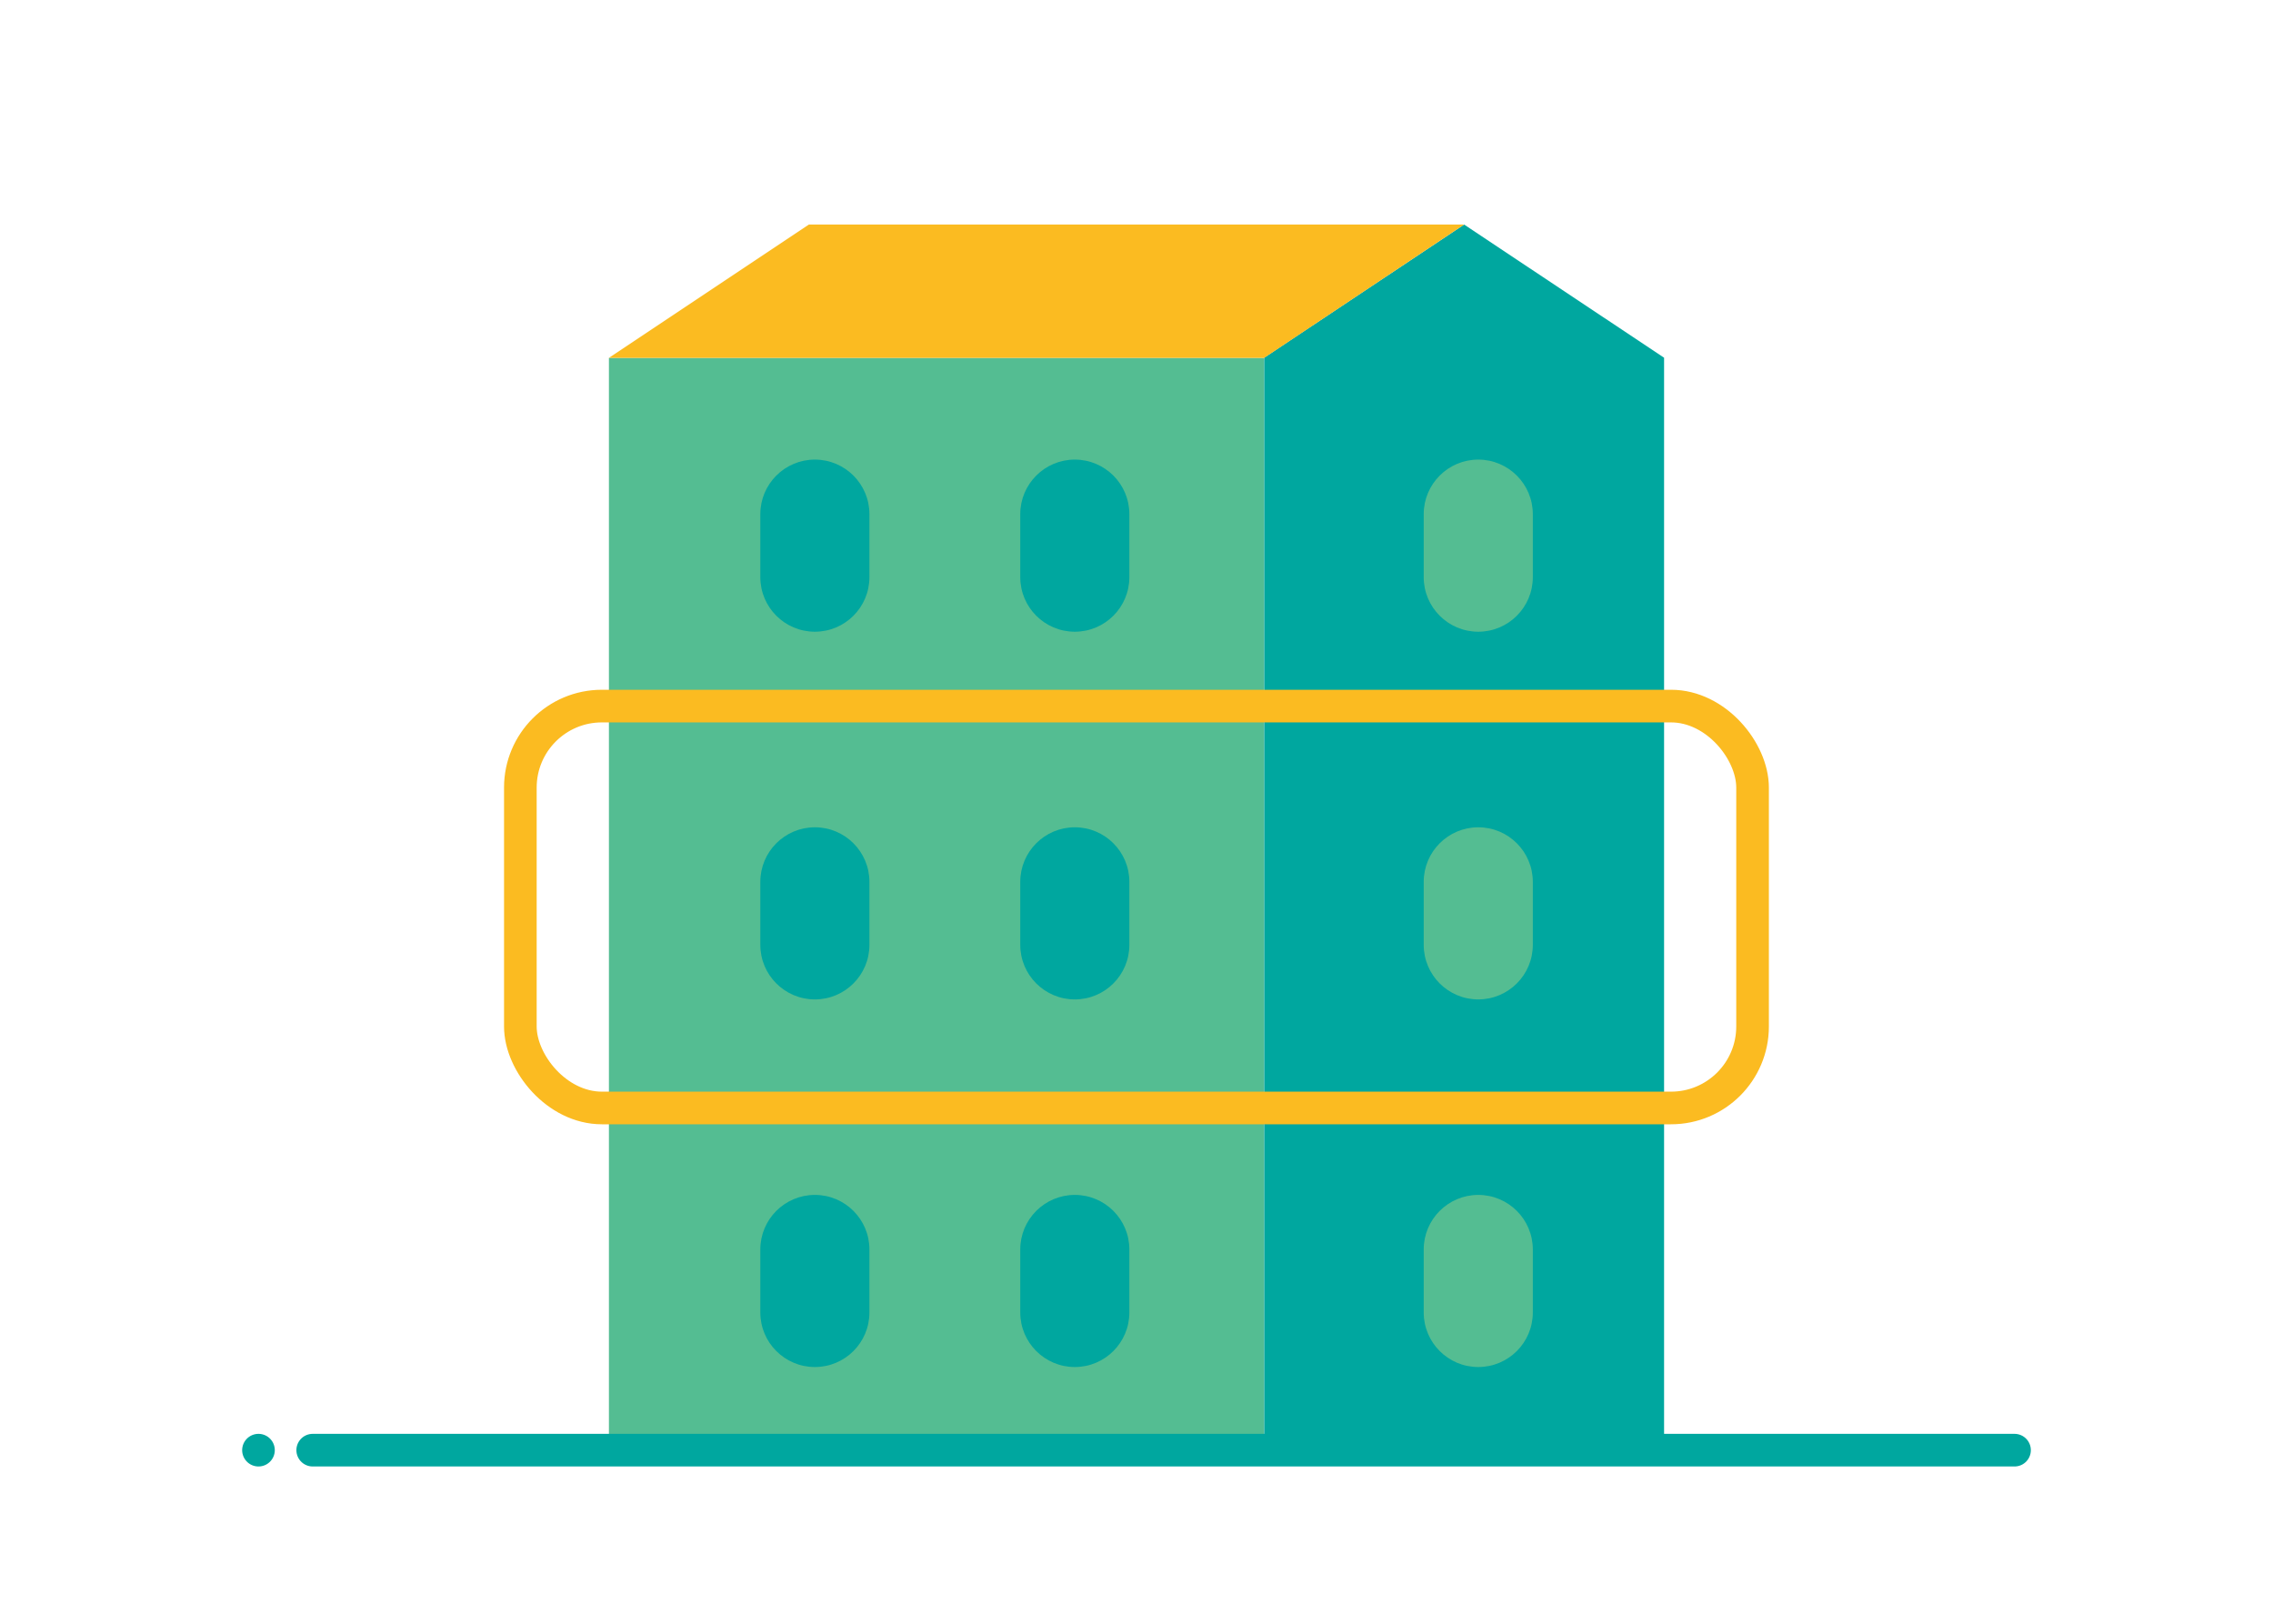 <?xml version="1.0" encoding="UTF-8"?>
<svg id="Ebene_1" data-name="Ebene 1" xmlns="http://www.w3.org/2000/svg" xmlns:xlink="http://www.w3.org/1999/xlink" viewBox="0 0 280 200">
  <defs>
    <style>
      .cls-1 {
        clip-path: url(#clippath);
      }

      .cls-2, .cls-3, .cls-4 {
        fill: none;
      }

      .cls-2, .cls-5, .cls-6, .cls-7 {
        stroke-width: 0px;
      }

      .cls-3 {
        stroke: #fbbb21;
      }

      .cls-3, .cls-4 {
        stroke-width: 4.02px;
      }

      .cls-4 {
        stroke: #00a79f;
        stroke-linecap: round;
        stroke-linejoin: round;
      }

      .cls-5 {
        fill: #54bd92;
      }

      .cls-6 {
        fill: #fbbb21;
      }

      .cls-7 {
        fill: #00a79f;
      }
    </style>
    <clipPath id="clippath">
      <rect class="cls-2" width="280" height="200"/>
    </clipPath>
  </defs>
  <rect class="cls-5" x="75.01" y="44.08" width="80.71" height="134.42"/>
  <polygon class="cls-7" points="204.99 44.06 204.99 178.5 155.73 178.5 155.73 44.06 180.36 27.66 204.99 44.06"/>
  <polygon class="cls-6" points="180.35 27.66 155.72 44.08 75.01 44.08 99.64 27.66 180.35 27.66"/>
  <g class="cls-1">
    <path class="cls-5" d="m175.38,116.38c0,3.71,3.01,6.72,6.72,6.72s6.72-3.01,6.72-6.72v-7.76c0-3.71-3.01-6.72-6.72-6.72s-6.72,3.01-6.72,6.72v7.76Z"/>
    <path class="cls-7" d="m93.66,116.38c0,3.71,3.01,6.72,6.72,6.72s6.72-3.01,6.72-6.72v-7.76c0-3.71-3.01-6.72-6.72-6.72s-6.72,3.01-6.72,6.72v7.76Z"/>
    <path class="cls-7" d="m125.68,116.38c0,3.71,3.01,6.72,6.72,6.72s6.72-3.01,6.72-6.72v-7.76c0-3.71-3.01-6.72-6.72-6.72s-6.72,3.01-6.72,6.72v7.76Z"/>
    <path class="cls-7" d="m93.66,161.66c0,3.71,3.01,6.72,6.72,6.72s6.72-3.01,6.72-6.72v-7.76c0-3.71-3.01-6.72-6.72-6.72s-6.72,3.01-6.72,6.72v7.76Z"/>
    <path class="cls-7" d="m125.68,161.66c0,3.71,3.01,6.72,6.72,6.72s6.72-3.01,6.72-6.72v-7.76c0-3.71-3.01-6.72-6.72-6.72s-6.72,3.01-6.72,6.72v7.76Z"/>
    <path class="cls-5" d="m175.38,161.66c0,3.71,3.01,6.72,6.72,6.72s6.72-3.01,6.72-6.72v-7.76c0-3.71-3.01-6.72-6.72-6.72s-6.72,3.01-6.72,6.72v7.76Z"/>
    <path class="cls-5" d="m175.38,71.09c0,3.71,3.01,6.72,6.72,6.72s6.72-3.01,6.72-6.72v-7.76c0-3.71-3.01-6.72-6.72-6.72s-6.72,3.01-6.72,6.72v7.76Z"/>
    <path class="cls-7" d="m93.66,71.09c0,3.71,3.01,6.72,6.72,6.72s6.72-3.01,6.72-6.72v-7.76c0-3.71-3.01-6.72-6.72-6.72s-6.72,3.01-6.72,6.72v7.76Z"/>
    <path class="cls-7" d="m125.68,71.09c0,3.71,3.01,6.72,6.72,6.72s6.72-3.01,6.72-6.72v-7.76c0-3.71-3.01-6.72-6.72-6.72s-6.72,3.01-6.72,6.72v7.76Z"/>
    <rect class="cls-3" x="64.1" y="86.97" width="151.79" height="49.5" rx="10.04" ry="10.04"/>
  </g>
  <line class="cls-4" x1="31.84" y1="178.62" x2="31.84" y2="178.62"/>
  <line class="cls-4" x1="38.52" y1="178.62" x2="248.16" y2="178.62"/>
</svg>